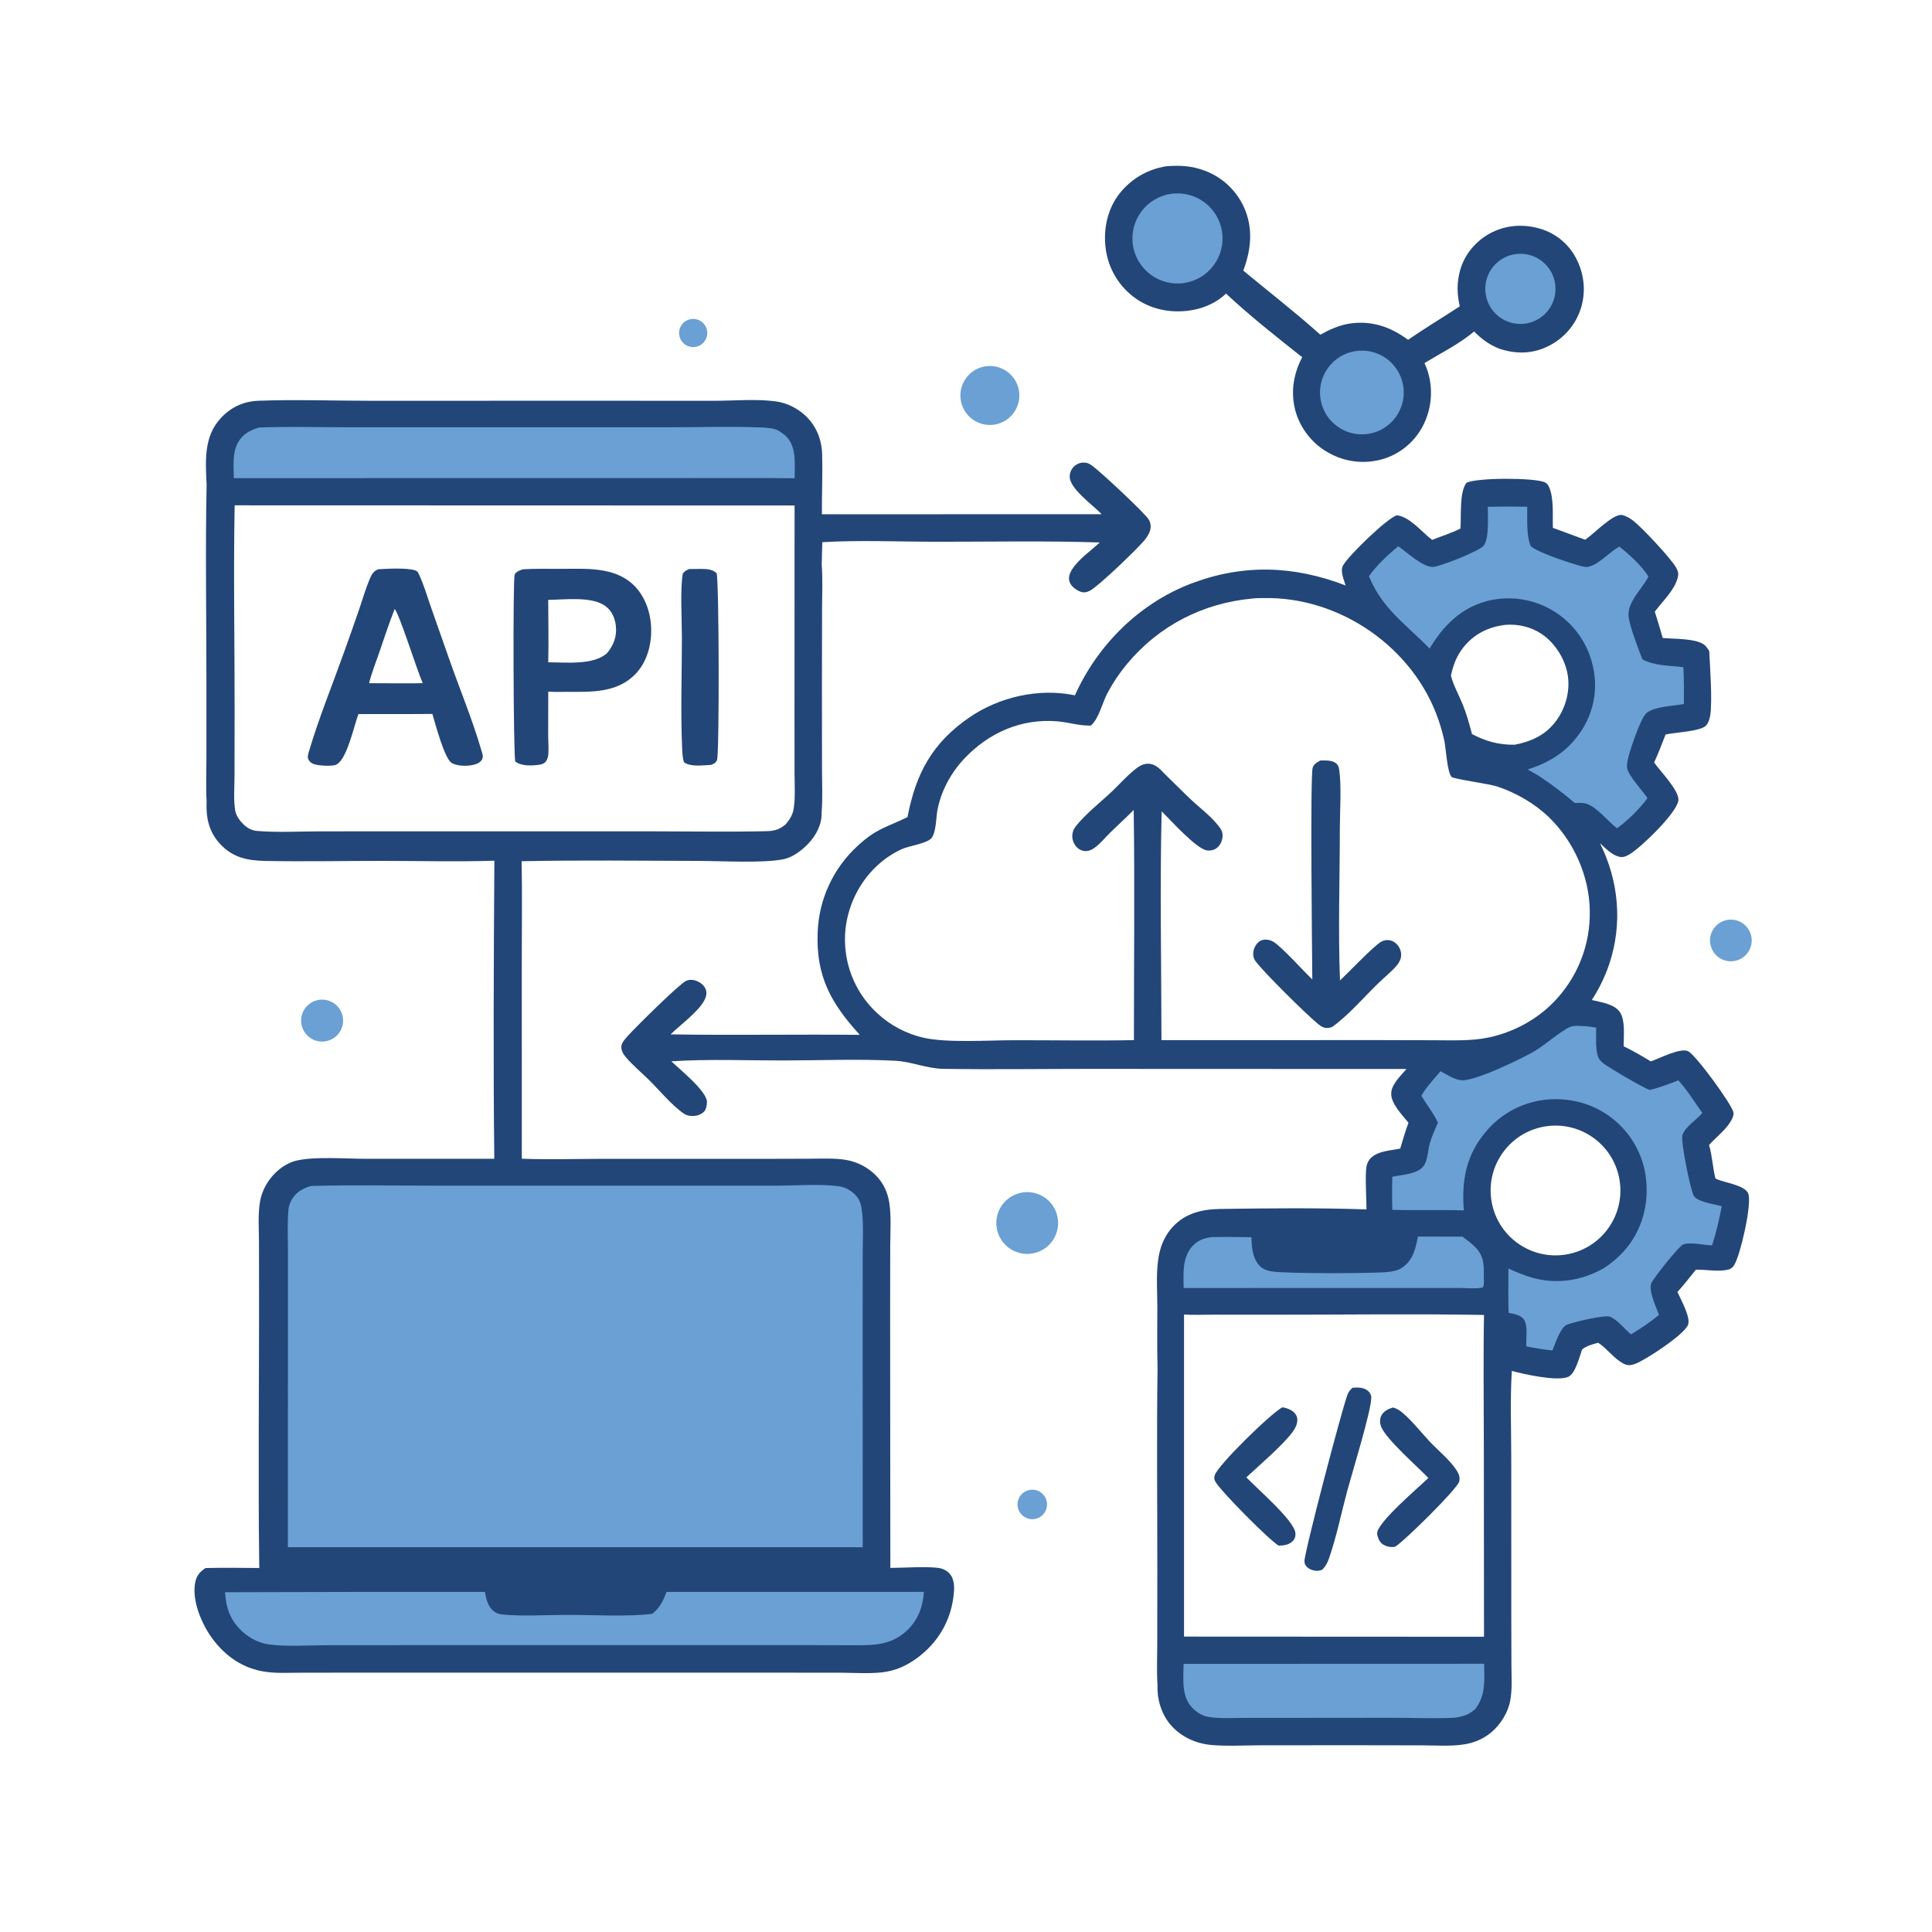 <svg id="svg" version="1.1" viewBox="0 0 300 300" width="300" height="300" xmlns="http://www.w3.org/2000/svg"><svg xmlns="http://www.w3.org/2000/svg"><defs><clipPath id="clip-1"><rect x="0" y="0" transform="scale(0.146,0.146)" width="2048" height="2048" fill="none"/></clipPath></defs><g clip-path="url(#clip-1)" fill="none" fill-rule="nonzero" stroke="none" stroke-width="1" stroke-linecap="butt" stroke-linejoin="miter" stroke-miterlimit="10" stroke-dasharray="" stroke-dashoffset="0" font-family="none" font-weight="none" font-size="none" text-anchor="none" style="mix-blend-mode: normal"><path d="M226.77,82.077c0.173,-1.885 -0.211,-5.63 0.952,-7.121c1.8,-0.805 10.198,-0.784 12.044,-0.113c0.413,0.151 0.612,0.408 0.787,0.813c0.762,1.784 0.51,4.384 0.58,6.308c1.663,0.625 3.328,1.238 5,1.841l0.198,-0.134c1.176,-0.801 4.204,-3.966 5.537,-3.695c0.662,0.134 1.291,0.522 1.811,0.939c1.431,1.148 5.733,5.74 6.58,7.208c0.322,0.559 0.422,0.955 0.253,1.597c-0.52,1.977 -2.372,3.65 -3.554,5.266c0.431,1.353 0.839,2.713 1.229,4.079c1.636,0.171 5.563,0.01 6.675,1.262c0.205,0.232 0.378,0.504 0.548,0.763c0.116,2.441 0.504,7.705 0.161,9.936c-0.086,0.56 -0.27,1.222 -0.666,1.646c-0.841,0.898 -4.865,1.065 -6.271,1.378c-0.577,1.453 -1.121,2.932 -1.781,4.349c0.885,1.293 4.009,4.438 3.759,5.945c-0.331,1.983 -5.76,7.208 -7.547,8.297c-0.53,0.323 -1.039,0.549 -1.664,0.39c-1.15,-0.292 -2.106,-1.324 -2.956,-2.098c2.922,5.874 3.533,12.498 1.443,18.758c-0.665,1.969 -1.576,3.845 -2.711,5.587c1.424,0.356 3.598,0.625 4.422,1.976c0.792,1.299 0.514,3.715 0.52,5.21c1.459,0.699 2.832,1.516 4.217,2.345c1.289,-0.42 4.551,-2.162 5.789,-1.578c1.192,0.564 6.762,8.206 7.039,9.48c0.123,0.561 -0.321,1.292 -0.627,1.737c-0.866,1.258 -2.147,2.21 -3.154,3.353c0.508,1.695 0.552,3.482 0.989,5.186c0.048,0.026 0.098,0.053 0.148,0.078c1.236,0.605 4.531,0.939 4.972,2.345c0.533,1.698 -1.208,9.29 -2.149,10.922c-0.217,0.376 -0.423,0.637 -0.855,0.772c-1.44,0.447 -3.615,0.01 -5.146,0.054c-0.946,1.15 -1.862,2.367 -2.873,3.458c0.497,1.119 2.054,3.88 1.671,5.045c-0.498,1.518 -6.636,5.543 -8.224,6.117c-0.672,0.242 -1.151,0.311 -1.808,-0.028c-1.488,-0.768 -2.508,-2.316 -3.942,-3.248c-0.904,0.248 -1.729,0.448 -2.49,1.025c-0.413,1.11 -1.024,3.765 -2.162,4.266c-1.708,0.753 -6.93,-0.416 -8.757,-0.917c-0.283,4.503 -0.088,9.114 -0.088,13.63l0.006,24.571l0.019,7.57c0.007,1.781 0.142,3.658 -0.182,5.413c-0.341,1.846 -1.471,3.678 -2.897,4.894c-1.263,1.077 -2.719,1.683 -4.346,1.926c-2.077,0.312 -4.337,0.141 -6.444,0.138l-11.345,-0.019l-13.91,0.012c-2.454,0.006 -5.021,0.164 -7.463,-0.05c-2.467,-0.217 -4.837,-1.317 -6.431,-3.243c-1.354,-1.636 -2.03,-3.902 -1.938,-6.016c-0.141,-2.108 -0.041,-4.264 -0.04,-6.379l0.01,-11.613c0.006,-10.399 -0.108,-20.814 0.032,-31.213c-0.078,-3.22 -0.034,-6.448 -0.031,-9.669c0.001,-2.704 -0.275,-5.729 0.346,-8.37c0.35,-1.487 1.043,-2.88 2.092,-3.999c1.975,-2.108 4.579,-2.698 7.352,-2.736c7.411,-0.104 15.287,-0.185 22.682,0.072c0.023,-1.608 -0.253,-5.41 0.019,-6.708c0.1,-0.48 0.309,-0.92 0.659,-1.267c1.126,-1.119 3.082,-1.16 4.564,-1.468c0.407,-1.343 0.788,-2.7 1.289,-4.009c-0.955,-1.208 -2.823,-3.04 -2.681,-4.68c0.12,-1.381 1.499,-2.657 2.367,-3.667l-49.523,-0.019c-7.458,0.003 -14.933,0.111 -22.39,-0.006c-2.581,-0.04 -4.95,-1.122 -7.458,-1.255c-5.717,-0.305 -11.579,-0.054 -17.313,-0.048c-5.787,0.007 -11.702,-0.239 -17.474,0.129c1.304,1.255 5.528,4.633 5.535,6.324c0.002,0.459 -0.124,1.154 -0.458,1.494c-0.495,0.502 -1.2,0.702 -1.895,0.677c-0.445,-0.018 -0.849,-0.111 -1.221,-0.363c-1.894,-1.288 -3.74,-3.571 -5.405,-5.213c-1.179,-1.163 -2.5,-2.266 -3.584,-3.516c-0.432,-0.498 -0.847,-1.175 -0.707,-1.871c0.109,-0.536 0.666,-1.121 1.022,-1.519c1.115,-1.245 7.885,-7.957 8.983,-8.486c0.56,-0.271 1.21,-0.202 1.767,0.041c0.543,0.236 1.07,0.665 1.295,1.226c0.221,0.552 0.099,1.147 -0.162,1.661c-0.93,1.84 -3.765,3.88 -5.286,5.366c9.789,0.158 19.587,-0.026 29.379,0.072c-4.454,-4.879 -6.814,-9.098 -6.537,-15.892c0.179,-5.153 2.429,-10.015 6.243,-13.485c2.957,-2.71 4.336,-2.782 7.706,-4.436c1.29,-6.748 3.841,-11.53 9.651,-15.503c4.588,-3.138 10.651,-4.53 16.137,-3.443l0.207,0.042c3.51,-7.821 10.012,-14.3 18.078,-17.366c8.087,-3.074 15.951,-2.781 23.959,0.305c-0.264,-0.863 -0.87,-2.215 -0.412,-3.087c0.775,-1.479 6.813,-7.325 8.364,-7.816c2.042,0.244 3.876,2.611 5.483,3.824c1.449,-0.578 2.997,-1.056 4.387,-1.755zM176.074,161.509c-0.006,-11.906 0.141,-23.833 -0.035,-35.736c-1.175,1.196 -2.414,2.306 -3.611,3.477c-0.854,0.835 -1.652,1.862 -2.648,2.522c-0.375,0.249 -0.787,0.39 -1.239,0.382c-0.568,-0.009 -1.087,-0.296 -1.45,-0.725c-0.428,-0.506 -0.636,-1.163 -0.577,-1.824c0.05,-0.534 0.243,-0.94 0.577,-1.355c1.54,-1.919 3.751,-3.632 5.552,-5.333c1.258,-1.188 2.539,-2.67 3.923,-3.69c0.621,-0.458 1.326,-0.75 2.108,-0.599c0.898,0.174 1.49,0.822 2.093,1.457c1.402,1.354 2.766,2.756 4.185,4.091c1.485,1.396 3.485,2.857 4.605,4.555c0.201,0.306 0.29,0.681 0.284,1.045c-0.009,0.663 -0.286,1.351 -0.778,1.803c-0.432,0.397 -1.021,0.54 -1.598,0.479c-1.663,-0.175 -5.774,-4.803 -7.085,-6.075c-0.291,11.82 -0.038,23.706 -0.029,35.533l33.337,-0.01l9.079,0.022c2.75,0.004 5.669,0.142 8.37,-0.422c3.705,-0.773 7.317,-2.669 9.983,-5.364c3.779,-3.792 5.852,-8.962 5.739,-14.315c-0.067,-5.371 -2.471,-10.771 -6.318,-14.503c-2.2,-2.134 -5.143,-3.833 -8.048,-4.794c-1.208,-0.4 -6.743,-1.165 -7.075,-1.476c-0.697,-0.652 -0.892,-4.458 -1.137,-5.605c-0.24,-1.092 -0.542,-2.169 -0.902,-3.227c-3.851,-11.26 -15.308,-19.21 -27.205,-18.953c-0.539,0.012 -1.099,0.001 -1.635,0.066c-7.724,0.696 -14.575,4.2 -19.547,10.177c-1.16,1.393 -2.172,2.902 -3.022,4.504c-0.797,1.471 -1.324,3.971 -2.58,5.046c-1.729,0.067 -3.435,-0.498 -5.152,-0.649c-5.646,-0.494 -10.756,1.774 -14.585,5.873c-2.001,2.143 -3.496,4.914 -4.071,7.799c-0.243,1.218 -0.192,3.421 -0.903,4.408c-0.625,0.868 -3.524,1.256 -4.606,1.742c-5.55,2.493 -9.066,8.502 -8.859,14.534c0.125,4.189 1.938,8.15 5.026,10.984c2.046,1.898 4.565,3.215 7.293,3.81c3.556,0.788 9.989,0.368 13.835,0.362c6.23,-0.01 12.478,0.107 18.706,-0.015zM233.777,97.028c-2.609,0.301 -4.843,1.383 -6.51,3.453c-1.063,1.32 -1.622,2.787 -1.967,4.434c0.4,1.541 1.216,2.977 1.819,4.447c0.611,1.491 1.04,3.065 1.453,4.621c2.172,1.145 4.178,1.698 6.633,1.657c2.742,-0.534 5.005,-1.615 6.625,-3.977c1.381,-2.012 2.011,-4.582 1.582,-6.993c-0.432,-2.423 -2.005,-4.889 -4.061,-6.252c-1.626,-1.077 -3.64,-1.549 -5.575,-1.392zM240.227,174.87c-5.533,0.727 -9.42,5.812 -8.672,11.342c0.75,5.53 5.852,9.397 11.38,8.625c5.493,-0.769 9.334,-5.834 8.588,-11.332c-0.746,-5.498 -5.795,-9.359 -11.297,-8.635zM183.855,204.12v50.011l46.579,0.023l-0.025,-29.665c0,-6.762 -0.098,-13.542 0.025,-20.303c-11.079,-0.198 -22.184,-0.029 -33.265,-0.04l-8.761,-0.007c-1.503,-0.001 -3.056,0.078 -4.553,-0.021z" fill="#234678"/><path d="M205.02,118.086c0.768,0.003 1.853,-0.074 2.468,0.458c0.278,0.241 0.401,0.55 0.454,0.906c0.391,2.631 0.108,6.485 0.107,9.218c-0.004,7.831 -0.278,15.758 0.022,23.581c1.906,-1.816 3.754,-3.844 5.748,-5.544c0.548,-0.467 1.118,-0.81 1.866,-0.716c0.574,0.072 1.066,0.406 1.412,0.861c0.381,0.501 0.554,1.188 0.437,1.809c-0.097,0.516 -0.387,0.964 -0.728,1.354c-0.854,0.976 -1.944,1.83 -2.874,2.745c-2.259,2.219 -4.521,4.856 -7.069,6.712c-0.173,0.053 -0.372,0.123 -0.554,0.142c-0.686,0.073 -1.107,-0.176 -1.629,-0.598c-1.758,-1.424 -8.559,-8.127 -9.754,-9.81c-0.192,-0.271 -0.297,-0.58 -0.322,-0.911c-0.047,-0.65 0.193,-1.343 0.634,-1.824c0.344,-0.375 0.75,-0.566 1.26,-0.569c0.457,-0.002 0.905,0.127 1.292,0.371c1.283,0.809 4.597,4.486 5.985,5.817c-0.029,-3.624 -0.354,-31.764 0.062,-32.894c0.217,-0.592 0.669,-0.814 1.184,-1.108z" fill="#234678"/><path d="M216.293,218.553c0.634,0.17 1.053,0.444 1.551,0.872c1.518,1.299 2.782,2.955 4.15,4.411c1.362,1.45 3.154,2.858 4.225,4.534c0.327,0.511 0.521,1.075 0.368,1.68c-0.29,1.141 -8.465,9.207 -9.932,10.116c-0.06,0.012 -0.12,0.026 -0.18,0.035c-0.668,0.088 -1.345,-0.091 -1.884,-0.495c-0.396,-0.303 -0.738,-1.11 -0.749,-1.603c-0.037,-1.658 6.463,-7.154 7.956,-8.607c-1.657,-1.721 -6.476,-5.943 -7.292,-7.862c-0.246,-0.577 -0.303,-1.197 -0.032,-1.78c0.335,-0.724 1.102,-1.085 1.819,-1.301z" fill="#234678"/><path d="M199.143,218.521c0.62,0.094 1.386,0.375 1.831,0.838c0.341,0.354 0.505,0.76 0.472,1.254c-0.041,0.636 -0.347,1.213 -0.716,1.72c-1.488,2.041 -5.26,5.262 -7.2,7.068c1.579,1.676 7.427,6.677 7.619,8.641c0.047,0.473 -0.062,0.877 -0.393,1.233c-0.574,0.617 -1.414,0.719 -2.202,0.732c-1.553,-0.933 -8.821,-8.294 -9.751,-9.807c-0.248,-0.403 -0.327,-0.63 -0.19,-1.099c0.461,-1.586 8.903,-9.797 10.531,-10.581z" fill="#234678"/><path d="M210.015,215.49c0.807,-0.067 1.718,-0.081 2.385,0.464c0.306,0.252 0.529,0.634 0.532,1.036c0.019,2.027 -2.999,11.789 -3.728,14.498c-0.933,3.457 -1.654,7.096 -2.83,10.471c-0.261,0.747 -0.5,1.23 -1.065,1.794c-0.202,0.072 -0.453,0.136 -0.669,0.158c-0.488,0.048 -1.261,-0.183 -1.622,-0.517c-0.3,-0.277 -0.456,-0.535 -0.466,-0.949c-0.034,-1.321 5.799,-23.571 6.69,-25.89c0.173,-0.453 0.416,-0.746 0.773,-1.065z" fill="#234678"/><path d="M244.915,159.29c0.998,0.04 1.961,0.078 2.94,0.287c0.018,1.374 -0.176,3.368 0.344,4.635c0.17,0.41 0.513,0.705 0.858,0.968c0.891,0.678 5.987,3.667 7.091,4.069c1.544,-0.353 2.997,-0.918 4.466,-1.496c1.386,1.521 2.534,3.387 3.727,5.07c-0.863,1.039 -2.726,2.162 -3.1,3.467c-0.275,0.959 1.232,8.411 1.762,9.382c0.526,0.959 3.29,1.326 4.351,1.622c-0.391,2.048 -0.857,4.103 -1.501,6.086c-1.274,-0.019 -3.262,-0.539 -4.443,-0.164c-0.687,0.217 -4.592,5.177 -4.976,5.997c-0.529,1.131 0.773,3.864 1.178,4.966c-1.364,1.126 -2.84,2.104 -4.349,3.022c-1.046,-0.867 -1.939,-2.102 -3.17,-2.719c-0.8,-0.401 -5.81,0.832 -6.781,1.217c-1.008,0.398 -1.83,3.009 -2.253,3.996c-1.371,-0.141 -2.695,-0.362 -4.046,-0.627c-0.089,-1.181 0.286,-3.158 -0.359,-4.138c-0.521,-0.792 -1.537,-0.876 -2.391,-1.069c-0.089,-2.285 -0.035,-4.588 -0.032,-6.875c1.25,0.555 2.496,1.093 3.819,1.45c3.791,1.027 7.629,0.406 11.007,-1.523c1.134,-0.734 2.168,-1.61 3.079,-2.606c2.594,-2.889 3.768,-6.612 3.526,-10.468c-0.204,-3.746 -1.916,-7.248 -4.746,-9.71c-2.912,-2.547 -6.664,-3.696 -10.507,-3.404c-3.766,0.294 -7.254,2.095 -9.674,4.995c-3.081,3.624 -3.806,7.604 -3.429,12.231c-3.702,-0.11 -7.403,0.018 -11.104,-0.084c-0.057,-1.714 -0.059,-3.431 -0.004,-5.145c1.172,-0.22 2.498,-0.334 3.605,-0.776c0.605,-0.24 1.107,-0.574 1.421,-1.159c0.494,-0.916 0.505,-2.253 0.804,-3.274c0.319,-1.091 0.806,-2.146 1.251,-3.19c-0.665,-1.447 -1.742,-2.793 -2.566,-4.165c0.725,-1.352 1.989,-2.629 2.966,-3.817c0.987,0.521 2.15,1.312 3.272,1.399c2.106,0.163 9.403,-3.363 11.462,-4.598c1.471,-0.88 4.069,-3.133 5.395,-3.678c0.334,-0.138 0.747,-0.151 1.106,-0.176z" fill="#6aa0d4"/><path d="M231.031,78.689c2.039,-0.044 4.078,-0.044 6.116,-0.001c0.04,1.908 -0.185,4.371 0.551,6.125c1.162,1.003 5.626,2.448 7.261,2.934c0.454,0.135 1.044,0.328 1.523,0.279c1.598,-0.164 3.404,-2.302 4.854,-3.068c0.05,-0.026 0.1,-0.05 0.149,-0.075c1.553,1.281 3.441,2.938 4.49,4.659c-0.816,1.513 -2.109,2.814 -2.788,4.388c-0.264,0.612 -0.365,1.218 -0.289,1.882c0.166,1.463 1.54,5.057 2.133,6.577c1.988,1.036 4.195,0.938 6.363,1.21c0.111,1.898 0.072,3.818 0.082,5.719c-1.633,0.315 -4.393,0.352 -5.764,1.358c-0.924,0.678 -2.735,6.123 -2.968,7.366c-0.085,0.45 -0.158,0.942 -0.044,1.393c0.281,1.109 2.402,3.416 3.122,4.503c-1.154,1.582 -3.119,3.554 -4.733,4.67c-1.485,-1.111 -3.078,-3.302 -4.822,-3.828c-0.526,-0.158 -1.208,-0.1 -1.756,-0.099c-1.797,-1.554 -3.637,-2.927 -5.613,-4.239l-1.693,-0.96c3.686,-1.162 6.488,-3.006 8.565,-6.345c1.802,-2.922 2.361,-6.443 1.553,-9.779c-0.804,-3.543 -3.012,-6.609 -6.116,-8.497c-3.066,-1.859 -6.749,-2.418 -10.228,-1.55c-4.11,1.06 -6.883,3.851 -8.99,7.401c-3.671,-3.81 -7.27,-6.058 -9.423,-11.227c1.15,-1.672 2.999,-3.366 4.56,-4.672c1.225,0.859 3.803,3.273 5.373,3.219c1.137,-0.039 6.945,-2.386 7.796,-3.204c1.005,-0.966 0.71,-4.735 0.735,-6.14z" fill="#6aa0d4"/><path d="M183.788,258.362l46.664,-0.015c0.035,2.61 0.289,4.797 -1.352,7.015c-1.163,1.065 -2.457,1.351 -3.99,1.402c-2.823,0.095 -5.678,-0.018 -8.503,-0.028l-14.729,0.013l-8.689,0.004c-1.833,0.001 -3.792,0.138 -5.602,-0.163c-0.905,-0.151 -1.752,-0.71 -2.395,-1.346c-1.8,-1.775 -1.419,-4.576 -1.403,-6.883z" fill="#6aa0d4"/><path d="M220.169,192.016l6.929,0.007c0.686,0.523 1.395,1.043 2.001,1.658c1.364,1.384 1.324,2.804 1.305,4.622c-0.003,0.501 0.101,1.185 -0.166,1.619c-1.116,0.242 -2.588,0.069 -3.749,0.069l-8.351,-0.001l-34.343,0.009c-0.023,-2.147 -0.242,-4.578 1.232,-6.344c0.842,-1.009 1.878,-1.415 3.151,-1.56c2.045,-0.05 4.094,-0.003 6.139,0.021c0.053,1.289 0.111,2.667 0.792,3.804c0.543,0.908 1.184,1.257 2.191,1.477c1.825,0.397 15.876,0.363 18.113,0.126c0.773,-0.082 1.627,-0.215 2.282,-0.658c1.696,-1.146 2.13,-2.958 2.473,-4.847z" fill="#6aa0d4"/><path d="M32.08,75.233c-0.165,-3.592 -0.464,-7.368 2.137,-10.235c1.597,-1.76 3.578,-2.685 5.953,-2.772c5.754,-0.211 11.595,0.006 17.358,0.006l34.857,-0.007l18.551,0.009c3.059,-0.004 6.557,-0.318 9.563,0.098c1.692,0.234 3.32,1.047 4.564,2.213c1.71,1.603 2.542,3.731 2.602,6.053c0.079,3.081 -0.055,6.177 -0.04,9.26l43.434,-0.013c-1.304,-1.412 -5.079,-4 -4.953,-5.937c0.042,-0.64 0.315,-1.211 0.825,-1.609c0.466,-0.364 1.028,-0.531 1.617,-0.452c0.376,0.051 0.661,0.189 0.97,0.408c1.283,0.913 8.083,7.247 8.826,8.373c0.302,0.456 0.401,1.104 0.271,1.633c-0.146,0.598 -0.517,1.161 -0.904,1.63c-1.148,1.39 -7.039,7.044 -8.416,7.808c-0.467,0.26 -0.974,0.377 -1.494,0.188c-0.691,-0.252 -1.487,-0.823 -1.726,-1.551c-0.204,-0.623 0.007,-1.278 0.333,-1.816c0.993,-1.643 2.96,-2.977 4.362,-4.285c-8.408,-0.274 -16.874,-0.104 -25.29,-0.109c-5.797,-0.003 -12.052,-0.28 -17.794,0.066l-0.091,3.484c0.172,2.279 0.059,4.629 0.052,6.917l-0.016,12.002l0.01,12.714c-0.001,2.258 0.117,4.609 -0.062,6.857c0.001,0.015 0.003,0.031 0.003,0.046c0.055,1.808 -0.862,3.514 -2.079,4.801c-0.947,1.001 -2.409,2.106 -3.771,2.394c-3.168,0.67 -9.708,0.284 -13.233,0.276c-9.157,-0.02 -18.344,-0.14 -27.498,0.049c0.101,5.302 0.018,10.619 0.019,15.923l0.007,30.272c4.236,0.161 8.527,0.019 12.769,0.016l24.281,0.006l7.669,-0.023c1.885,-0.007 3.877,-0.125 5.737,0.205c1.694,0.316 3.255,1.132 4.48,2.345c1.191,1.176 1.884,2.676 2.131,4.324c0.317,2.112 0.152,4.38 0.141,6.511l-0.017,10.32l0.033,39.831c2.208,-0.004 5.188,-0.239 7.296,-0.018c0.769,0.081 1.511,0.394 1.996,1.017c0.775,0.998 0.647,2.435 0.489,3.614c-0.507,3.776 -2.423,6.959 -5.467,9.265c-1.708,1.293 -3.535,2.13 -5.674,2.351c-2.089,0.215 -4.302,0.062 -6.403,0.045l-10.152,-0.004h-35.404l-29.526,-0.003l-8.601,0.009c-1.829,0.001 -3.737,0.117 -5.551,-0.135c-3.428,-0.478 -6.187,-2.354 -8.235,-5.102c-1.646,-2.206 -3.216,-5.832 -2.732,-8.64c0.2,-1.16 0.67,-1.721 1.621,-2.373c2.782,-0.081 5.574,-0.021 8.357,-0.01l-0.018,-1.033c-0.163,-12.883 -0.026,-25.787 -0.021,-38.673l-0.012,-10.818c-0.002,-2.092 -0.187,-4.38 0.173,-6.438c0.284,-1.626 1.164,-3.196 2.335,-4.355c0.913,-0.905 2.061,-1.648 3.32,-1.944c2.805,-0.658 7.62,-0.286 10.626,-0.284l20.084,0.006c-0.171,-15.417 -0.085,-30.869 0.014,-46.287c-5.718,0.182 -11.481,0.032 -17.203,0.028c-6.104,-0.005 -12.233,0.125 -18.334,0.008c-2.786,-0.053 -5.045,-0.499 -7.015,-2.602c-1.789,-1.91 -2.247,-4.118 -2.132,-6.663c-0.126,-2.169 -0.03,-4.397 -0.03,-6.573l0,-12.348c-0.001,-10.079 -0.173,-20.194 0.031,-30.268zM122.004,127.997c0.668,-0.818 1.108,-1.481 1.259,-2.55c0.244,-1.735 0.116,-3.601 0.114,-5.355l-0.009,-8.935l0.013,-32.665l-86.944,-0.025c-0.198,10.633 0.006,21.297 -0.006,31.935l-0.017,10.182c-0.004,1.686 -0.167,3.576 0.102,5.234c0.13,0.803 0.659,1.552 1.221,2.118c0.586,0.59 1.293,1.016 2.134,1.088c3.259,0.276 6.67,0.068 9.948,0.068l19.102,-0.002l32.496,-0c5.815,0.001 11.65,0.102 17.463,-0.02c1.309,-0.027 2.094,-0.213 3.125,-1.073z" fill="#234678"/><path d="M48.232,184.167c0.19,-0.012 0.38,-0.018 0.57,-0.023c6.286,-0.16 12.598,-0.032 18.887,-0.032l34.718,-0.003l18.442,-0.001c3.001,-0.004 6.306,-0.293 9.276,0.072c1.007,0.123 1.914,0.583 2.629,1.299c0.855,0.857 1.004,1.737 1.126,2.892c0.208,1.966 0.083,4.042 0.083,6.019l-0.007,10.888l0.007,34.979l-2.493,-0.013l-86.769,0.001l0.01,-35.275l0.001,-10.803c0.001,-2.048 -0.104,-4.173 0.066,-6.212c0.048,-0.567 0.192,-1.063 0.462,-1.566c0.656,-1.22 1.706,-1.824 2.992,-2.221z" fill="#6aa0d4"/><path d="M81.177,88.399c0.04,-0.003 0.08,-0.006 0.12,-0.008c1.938,-0.108 3.907,-0.057 5.847,-0.06c3.755,-0.005 8.17,-0.353 11.137,2.414c1.862,1.737 2.756,4.311 2.831,6.816c0.076,2.535 -0.645,5.251 -2.445,7.108c-2.877,2.969 -6.896,2.773 -10.695,2.757c-0.952,0.024 -1.887,0.03 -2.839,-0.03l-0.012,6.717c0.001,0.97 0.094,1.972 0.028,2.936c-0.028,0.399 -0.117,0.827 -0.362,1.154c-0.268,0.358 -0.647,0.495 -1.071,0.552c-1.155,0.156 -2.771,0.231 -3.715,-0.52c-0.284,-1.603 -0.378,-28.378 -0.079,-29.024c0.208,-0.449 0.826,-0.663 1.254,-0.811zM85.128,102.842c2.668,-0.008 7.059,0.509 9.164,-1.452c1.009,-1.259 1.519,-2.568 1.337,-4.203c-0.133,-1.186 -0.6,-2.294 -1.566,-3.034c-2.106,-1.614 -6.376,-1.026 -8.936,-1.005c0.005,3.226 0.082,6.472 0.002,9.696z" fill="#234678"/><path d="M58.743,88.392c1.455,-0.078 4.463,-0.261 5.778,0.191c0.336,0.116 0.394,0.308 0.542,0.621c0.718,1.512 1.194,3.181 1.748,4.759l2.901,8.264c1.664,4.76 3.662,9.536 5.063,14.373c0.126,0.434 0.309,0.862 0.092,1.298c-0.19,0.382 -0.532,0.596 -0.918,0.737c-1.038,0.379 -2.804,0.397 -3.79,-0.149c-1.138,-0.63 -2.564,-6.127 -3.017,-7.624l-3.201,0.016l-8.285,0.006c-0.696,1.836 -1.767,7.026 -3.432,7.845c-0.645,0.317 -2.774,0.163 -3.461,-0.07c-0.416,-0.141 -0.708,-0.368 -0.894,-0.776c-0.179,-0.393 0.046,-0.999 0.165,-1.398c1.526,-5.121 3.597,-10.176 5.391,-15.216c0.805,-2.234 1.594,-4.475 2.368,-6.72c0.527,-1.551 0.994,-3.166 1.632,-4.675c0.312,-0.738 0.557,-1.178 1.319,-1.484zM57.309,106.088l4.691,0.019c1.211,-0.006 2.43,0.019 3.64,-0.036c-0.85,-1.865 -3.642,-10.788 -4.354,-11.506c-0.884,2.234 -1.63,4.524 -2.41,6.795c-0.532,1.551 -1.169,3.138 -1.567,4.727z" fill="#234678"/><path d="M107.001,88.359c0.528,-0.009 1.056,-0.014 1.584,-0.015c0.929,0 1.991,-0.035 2.692,0.668c0.387,1.356 0.435,27.993 0.065,28.979c-0.182,0.487 -0.49,0.606 -0.932,0.785c-1.251,0.045 -3.147,0.361 -4.204,-0.413c-0.227,-0.696 -0.256,-1.534 -0.288,-2.262c-0.248,-5.674 -0.034,-11.456 -0.033,-17.14c0,-2.581 -0.288,-7.637 0.141,-9.9c0.284,-0.385 0.555,-0.51 0.974,-0.703z" fill="#234678"/><path d="M103.509,247.192l39.953,-0.004c-0.15,2.271 -0.877,4.301 -2.547,5.921c-2.485,2.41 -5.311,2.37 -8.528,2.366l-5.019,-0.015l-59.075,-0.004l-17.546,0.013c-2.924,0.003 -6.103,0.256 -9,-0.127c-1.546,-0.205 -2.962,-0.951 -4.11,-1.992c-1.858,-1.683 -2.56,-3.668 -2.685,-6.108l20.25,-0.048l20.095,-0.003c0.201,1.112 0.457,2.307 1.415,3.026c0.402,0.302 0.763,0.42 1.262,0.476c2.835,0.319 7.146,0.064 10.111,0.064c3.953,0.001 9.381,0.309 13.197,-0.161c1.195,-0.949 1.685,-2.029 2.228,-3.403z" fill="#6aa0d4"/><path d="M40.196,66.39c4.414,-0.185 8.886,-0.047 13.306,-0.047l24.913,0l26.12,-0c4.402,0 8.86,-0.149 13.257,0.016c0.883,0.033 2.383,0.068 3.134,0.536c0.049,0.031 0.096,0.065 0.145,0.097c0.35,0.231 0.693,0.465 0.994,0.76c1.673,1.643 1.324,4.368 1.326,6.514l-3.785,-0.032l-83.294,0.013c-0.028,-1.804 -0.254,-3.907 0.644,-5.539c0.702,-1.275 1.888,-1.916 3.241,-2.318z" fill="#6aa0d4"/><path d="M181.109,25.82c2.077,-0.185 4.017,-0.058 5.985,0.687c2.684,1.009 4.859,3.036 6.056,5.64c1.477,3.278 1.138,6.594 -0.094,9.874c3.987,3.299 8.115,6.498 11.966,9.95c1.45,-0.813 2.959,-1.496 4.614,-1.737c3.379,-0.491 6.316,0.538 9.01,2.529c2.615,-1.801 5.366,-3.457 8.027,-5.195c-0.442,-1.949 -0.476,-3.709 0.067,-5.646c0.674,-2.403 2.385,-4.438 4.557,-5.644c2.414,-1.341 5.241,-1.551 7.872,-0.757c2.379,0.697 4.375,2.328 5.534,4.52c1.302,2.448 1.605,5.261 0.754,7.907c-0.82,2.514 -2.615,4.593 -4.982,5.772c-2.479,1.259 -5.065,1.287 -7.668,0.422c-1.522,-0.595 -2.78,-1.51 -3.905,-2.68c-2.169,1.872 -5.228,3.406 -7.705,4.911c0.023,0.056 0.045,0.111 0.069,0.167c0.122,0.286 0.245,0.57 0.346,0.864c0.94,2.772 0.753,5.803 -0.521,8.438c-1.203,2.514 -3.371,4.436 -6.012,5.33c-2.77,0.916 -5.792,0.681 -8.388,-0.653c-2.585,-1.303 -4.541,-3.589 -5.429,-6.345c-0.92,-2.96 -0.489,-6.002 0.946,-8.705c-3.998,-3.159 -8.111,-6.402 -11.832,-9.882c-1.329,1.3 -3.138,2.144 -4.95,2.51c-3.037,0.614 -6.293,0.126 -8.881,-1.622c-2.502,-1.687 -4.219,-4.312 -4.761,-7.28c-0.539,-3.009 -0.012,-6.274 1.789,-8.783c1.793,-2.479 4.507,-4.134 7.534,-4.592z" fill="#234678"/><path d="M181.844,30.101c3.81,-0.548 7.348,2.084 7.916,5.891c0.568,3.807 -2.046,7.358 -5.851,7.946c-3.832,0.593 -7.415,-2.045 -7.988,-5.88c-0.571,-3.835 2.084,-7.404 5.922,-7.957z" fill="#6aa0d4"/><path d="M211.075,54.456c3.582,-0.219 6.664,2.504 6.888,6.085c0.223,3.581 -2.496,6.667 -6.078,6.895c-3.586,0.228 -6.678,-2.497 -6.902,-6.084c-0.224,-3.587 2.505,-6.676 6.092,-6.895z" fill="#6aa0d4"/><path d="M235.487,39.437c3,-0.332 5.698,1.837 6.019,4.838c0.321,3.001 -1.857,5.692 -4.859,6.002c-2.988,0.309 -5.662,-1.856 -5.981,-4.842c-0.319,-2.986 1.835,-5.668 4.821,-5.998z" fill="#6aa0d4"/><path d="M158.35,185.253c2.583,-0.642 5.194,0.942 5.82,3.529c0.624,2.588 -0.976,5.19 -3.567,5.798c-2.568,0.604 -5.142,-0.98 -5.761,-3.543c-0.62,-2.565 0.948,-5.147 3.508,-5.783z" fill="#6aa0d4"/><path d="M153.108,56.873c2.474,-0.327 4.755,1.389 5.125,3.856c0.372,2.468 -1.302,4.778 -3.763,5.194c-1.632,0.276 -3.286,-0.351 -4.324,-1.639c-1.04,-1.288 -1.302,-3.036 -0.688,-4.573c0.614,-1.537 2.01,-2.622 3.65,-2.839z" fill="#6aa0d4"/><path d="M49.292,155.3c1.149,-0.262 2.35,0.116 3.142,0.989c0.791,0.873 1.05,2.106 0.676,3.224c-0.374,1.118 -1.322,1.947 -2.48,2.167c-1.746,0.334 -3.437,-0.792 -3.802,-2.533c-0.365,-1.74 0.732,-3.451 2.465,-3.847z" fill="#6aa0d4"/><path d="M267.817,142.94c1.705,-0.524 3.511,0.429 4.042,2.131c0.53,1.702 -0.416,3.514 -2.117,4.049c-1.709,0.539 -3.53,-0.413 -4.063,-2.124c-0.533,-1.711 0.426,-3.529 2.139,-4.056z" fill="#6aa0d4"/><path d="M159.877,231.357c1.203,-0.221 2.366,0.542 2.644,1.731c0.277,1.191 -0.429,2.389 -1.604,2.723c-0.813,0.231 -1.686,-0.003 -2.273,-0.611c-0.587,-0.606 -0.792,-1.487 -0.535,-2.291c0.258,-0.804 0.938,-1.402 1.768,-1.553z" fill="#6aa0d4"/><path d="M107.108,49.586c1.168,-0.291 2.351,0.416 2.649,1.582c0.297,1.166 -0.403,2.353 -1.568,2.657c-1.173,0.306 -2.372,-0.401 -2.671,-1.576c-0.3,-1.175 0.414,-2.369 1.59,-2.663z" fill="#6aa0d4"/></g></svg></svg>